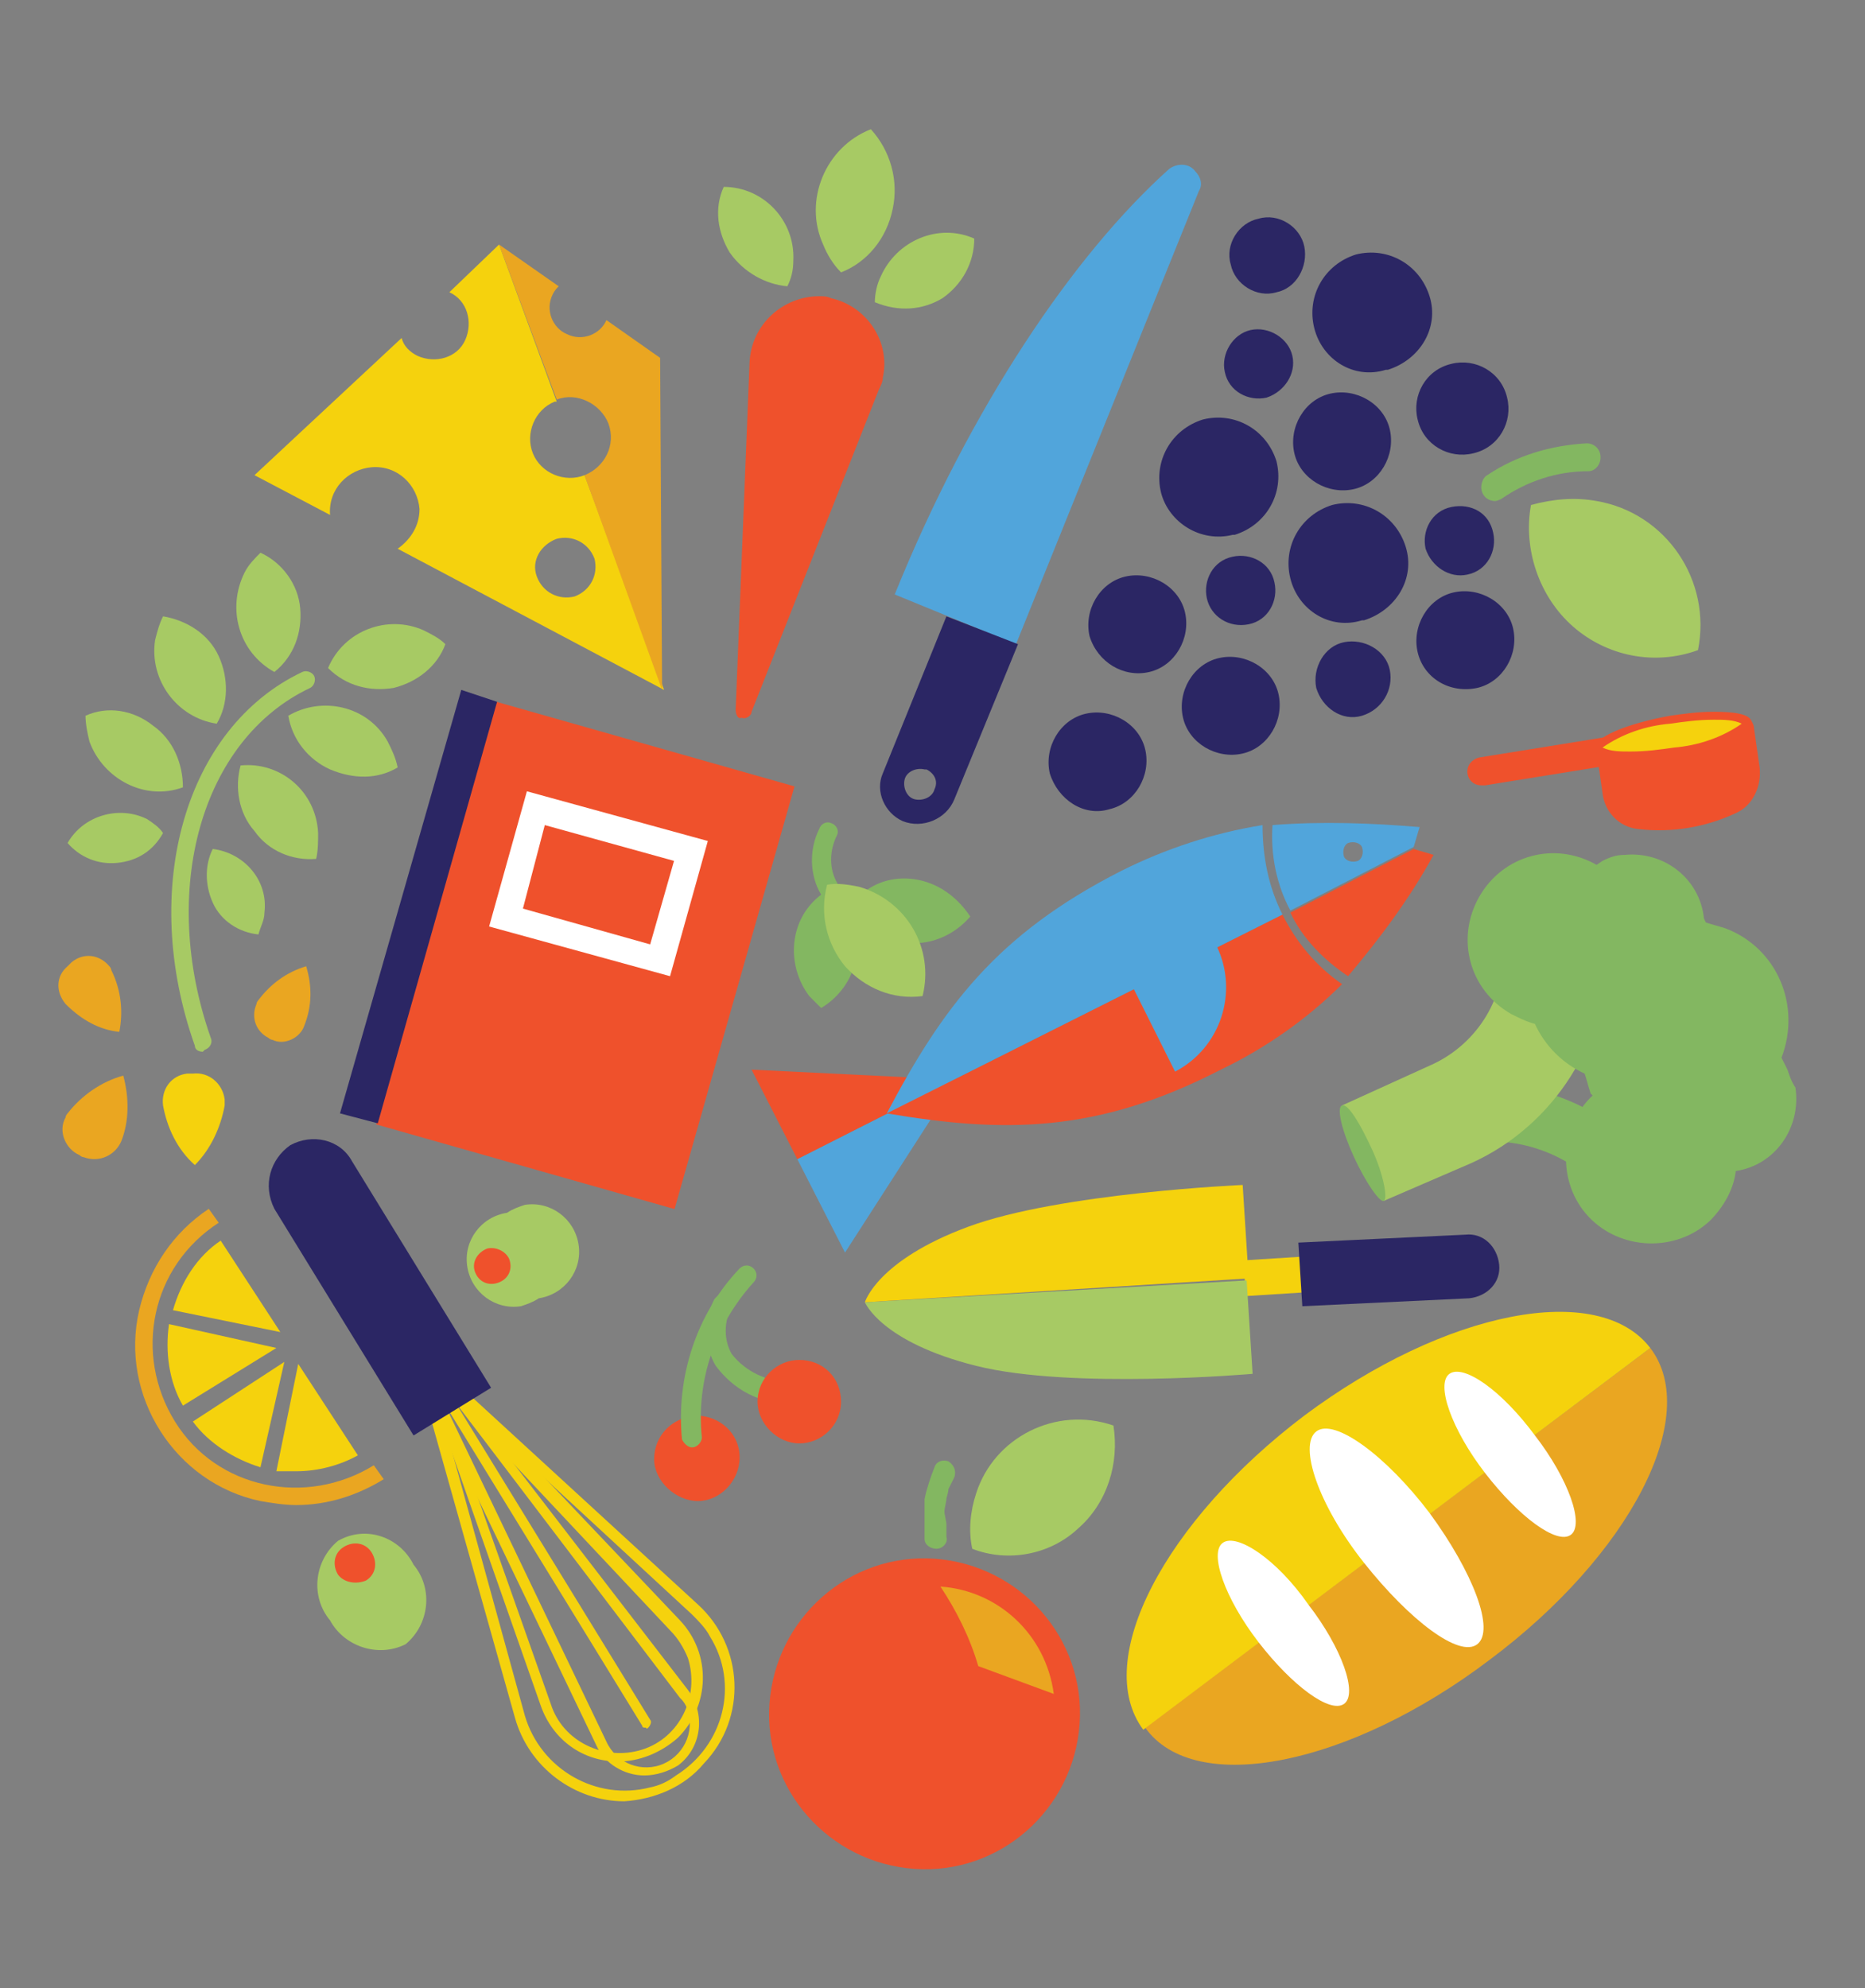 <?xml version="1.0" encoding="utf-8"?>
<!-- Generator: Adobe Illustrator 19.2.1, SVG Export Plug-In . SVG Version: 6.00 Build 0)  -->
<svg version="1.1" id="Layer_1" xmlns="http://www.w3.org/2000/svg" xmlns:xlink="http://www.w3.org/1999/xlink" x="0px" y="0px"
	 viewBox="0 0 93.8 100" style="enable-background:new 0 0 93.8 100;" xml:space="preserve">
<rect x="0" y="0" width="93.8" height="100" fill="#808080" stroke="none"/>
<style type="text/css">
	.st0{fill:#51A5DB;}
	.st1{fill:#EF512C;}
	.st2{fill:#EAA621;}
	.st3{fill:#F5D20D;}
	.st4{fill:#FFFFFF;}
	.st5{fill:#83B761;}
	.st6{fill:#A7CA64;}
	.st7{fill:#2B2664;}
</style>
<polygon class="st0" points="48.1,54.3 48,54.3 40.1,58.3 42.5,63 "/>
<path class="st1" d="M67.8,49.1c1.6-1.9,3.1-3.9,4.3-6.1c-0.3-0.1-0.7-0.2-1-0.3l-6.2,3.2C65.5,47.2,66.6,48.3,67.8,49.1z"/>
<path class="st1" d="M64.5,46L44.6,56c5.9,1,10.6,1,16.8-2.2c2.3-1.1,4.4-2.6,6.1-4.3C66.2,48.6,65.2,47.4,64.5,46z"/>
<path class="st2" d="M74.9,83.5C82,78.2,85.6,71.2,83,67.8L57.6,86.9C60.1,90.4,67.9,88.8,74.9,83.5"/>
<path class="st3" d="M65.6,71.2c-7,5.3-10.7,12.3-8.1,15.8L83,67.8C80.4,64.4,72.7,65.9,65.6,71.2"/>
<path class="st4" d="M71.9,76.1c2.2,3,3.3,5.9,2.4,6.6s-3.4-1.2-5.7-4.1s-3.3-5.9-2.4-6.6S69.7,73.2,71.9,76.1"/>
<path class="st4" d="M77.2,72.2c1.7,2.2,2.5,4.5,1.8,5s-2.6-0.9-4.3-3.1s-2.5-4.5-1.8-5S75.5,69.9,77.2,72.2"/>
<path class="st4" d="M65.8,80.7c1.7,2.2,2.5,4.5,1.8,5s-2.6-0.9-4.3-3.1s-2.5-4.5-1.8-5S64.2,78.4,65.8,80.7"/>
<path class="st1" d="M38.7,85.7c0.3-4.3,4-7.6,8.3-7.3s7.6,4,7.3,8.3s-4,7.6-8.3,7.3c0,0,0,0,0,0C41.7,93.7,38.4,90,38.7,85.7
	C38.7,85.7,38.7,85.7,38.7,85.7"/>
<path class="st5" d="M47.5,76c0-0.1,0.1-0.5,0.1-0.6s0.1-0.3,0.1-0.5l0,0c0.1-0.2,0.2-0.4,0.3-0.6c0.1-0.3,0-0.6-0.3-0.8l0,0
	c-0.3-0.1-0.6,0-0.7,0.3c-0.2,0.5-0.4,1.1-0.5,1.6v0.1c0,0.1,0,0.2,0,0.3s0,0.1,0,0.2s0,0.1,0,0.2s0,0.2,0,0.3l0,0
	c0,0.3,0,0.5,0,0.8l0,0c0,0,0,0.1,0,0.1c0,0.3,0.3,0.5,0.6,0.5l0,0c0.3,0,0.6-0.3,0.5-0.6c0-0.2,0-0.4,0-0.6S47.5,76.2,47.5,76z"/>
<path class="st6" d="M54.2,76.9c1.5-1.3,2.1-3.3,1.8-5.2c-2.9-1-6,0.6-6.9,3.4c-0.3,0.9-0.4,1.9-0.2,2.8
	C50.7,78.6,52.8,78.2,54.2,76.9"/>
<polygon class="st1" points="37.8,53.8 40.1,58.3 48,54.3 "/>
<path class="st0" d="M64.5,46c-0.7-1.4-1-2.9-1-4.5c-2.5,0.4-4.9,1.2-7.1,2.3c-6.3,3.2-9,6.9-11.8,12.2L64.5,46L64.5,46L64.5,46z"/>
<path class="st0" d="M64,41.5c-0.1,1.5,0.2,3,0.9,4.3l0,0l6.2-3.2c0.1-0.3,0.2-0.7,0.3-1C69,41.4,66.5,41.3,64,41.5z M68.3,43.3
	c-0.3,0.1-0.6,0-0.7-0.2c-0.1-0.3,0-0.6,0.2-0.7c0.3-0.1,0.6,0,0.7,0.2c0,0,0,0,0,0C68.6,42.9,68.5,43.2,68.3,43.3
	C68.2,43.3,68.2,43.3,68.3,43.3L68.3,43.3z"/>
<path class="st0" d="M59.1,53.9c2.3-1.2,3.2-4,2.1-6.3L57,49.7L59.1,53.9z"/>
<path class="st5" d="M75.2,25.2c-0.4,0-0.7-0.3-0.7-0.7c0-0.2,0.1-0.5,0.3-0.6c1.5-1,3.2-1.5,5-1.6c0.4,0,0.7,0.3,0.7,0.7
	c0,0.4-0.3,0.7-0.6,0.7c0,0,0,0,0,0c-1.6,0-3.1,0.5-4.4,1.4C75.5,25.1,75.3,25.2,75.2,25.2z"/>
<path class="st6" d="M79.1,31.5c1.7,1.5,4.1,2,6.3,1.2c0.7-3.5-1.6-6.9-5.1-7.5c-1.1-0.2-2.2-0.1-3.3,0.2
	C76.6,27.6,77.4,30,79.1,31.5"/>
<path class="st7" d="M52.8,38.9c-0.3-1.3,0.5-2.7,1.8-3s2.7,0.5,3,1.8c0.3,1.3-0.5,2.7-1.8,3c0,0,0,0,0,0
	C54.5,41.1,53.2,40.2,52.8,38.9"/>
<path class="st7" d="M54.8,32c-0.3-1.3,0.5-2.7,1.8-3c1.3-0.3,2.7,0.5,3,1.8c0.3,1.3-0.5,2.7-1.8,3c0,0,0,0,0,0
	C56.5,34.1,55.2,33.3,54.8,32"/>
<path class="st7" d="M65.1,22.8c-0.3-1.3,0.5-2.7,1.8-3c1.3-0.3,2.7,0.5,3,1.8c0.3,1.3-0.5,2.7-1.8,3c0,0,0,0,0,0
	C66.8,24.9,65.4,24.1,65.1,22.8"/>
<path class="st7" d="M71.3,32.8c-0.3-1.3,0.5-2.7,1.8-3c1.3-0.3,2.7,0.5,3,1.8c0.3,1.3-0.5,2.7-1.8,3c0,0,0,0,0,0
	C72.9,34.9,71.6,34.1,71.3,32.8"/>
<path class="st7" d="M59.5,36.1c-0.3-1.3,0.5-2.7,1.8-3s2.7,0.5,3,1.8c0.3,1.3-0.5,2.7-1.8,3c0,0,0,0,0,0
	C61.2,38.2,59.8,37.4,59.5,36.1"/>
<path class="st7" d="M64.9,29.1c-0.4-1.6,0.5-3.2,2.1-3.7c1.6-0.4,3.2,0.5,3.7,2.1s-0.5,3.2-2.1,3.7c0,0,0,0-0.1,0
	C66.9,31.7,65.3,30.7,64.9,29.1"/>
<path class="st7" d="M58.4,24.8c-0.4-1.6,0.5-3.2,2.1-3.7c1.6-0.4,3.2,0.5,3.7,2.1c0.4,1.6-0.5,3.2-2.1,3.7c0,0-0.1,0-0.1,0
	C60.4,27.3,58.8,26.3,58.4,24.8"/>
<path class="st7" d="M66.1,16.5c-0.4-1.6,0.5-3.2,2.1-3.7c1.6-0.4,3.2,0.5,3.7,2.1s-0.5,3.2-2.1,3.7c0,0,0,0-0.1,0
	C68.1,19.1,66.5,18.1,66.1,16.5"/>
<path class="st7" d="M71.3,21.1c-0.3-1.2,0.4-2.5,1.7-2.8c1.2-0.3,2.5,0.4,2.8,1.7c0.3,1.2-0.4,2.5-1.7,2.8
	C72.9,23.1,71.6,22.4,71.3,21.1C71.3,21.1,71.3,21.1,71.3,21.1"/>
<path class="st7" d="M61.6,18.7c-0.2-0.9,0.4-1.9,1.3-2.1c0.9-0.2,1.9,0.4,2.1,1.3c0.2,0.9-0.4,1.8-1.3,2.1
	C62.8,20.2,61.8,19.7,61.6,18.7C61.6,18.7,61.6,18.7,61.6,18.7"/>
<path class="st7" d="M60.7,30.1c-0.2-0.9,0.3-1.9,1.3-2.1c0.9-0.2,1.9,0.3,2.1,1.3c0.2,0.9-0.3,1.9-1.3,2.1
	C61.8,31.6,60.9,31,60.7,30.1C60.7,30.1,60.7,30.1,60.7,30.1"/>
<path class="st7" d="M71.7,27.6c-0.2-0.9,0.3-1.9,1.3-2.1s1.9,0.3,2.1,1.3c0.2,0.9-0.3,1.9-1.3,2.1C72.9,29.1,72,28.5,71.7,27.6"/>
<path class="st0" d="M60.3,9.6l-9.2,22.8L45,29.9l0,0c3.8-9.4,9-17.1,13.8-21.4c0.4-0.3,1-0.3,1.3,0.1C60.4,8.9,60.5,9.3,60.3,9.6"
	/>
<path class="st7" d="M47.6,31l-3.2,7.9c-0.4,0.9,0.1,2,1,2.4c0,0,0,0,0,0c1,0.4,2.2-0.1,2.6-1.1l3.2-7.8L47.6,31z M47,39.7
	c-0.1,0.4-0.6,0.6-1,0.5s-0.6-0.6-0.5-1c0.1-0.4,0.6-0.6,1-0.5c0,0,0,0,0.1,0C47,38.9,47.2,39.3,47,39.7z"/>
<path class="st5" d="M70.4,58.7l-1.1-2.5l1.5-0.7c3.8-1.7,8.2-1,11.2,1.9l-1.9,2c-2.2-2-5.4-2.6-8.2-1.3L70.4,58.7z"/>
<path class="st6" d="M69.6,60.4l-2.1-4.8l4.4-2c2.3-1,3.8-3.3,3.7-5.8l5.2-0.1c0.1,4.6-2.6,8.9-6.8,10.8L69.6,60.4z"/>
<path class="st5" d="M89.9,53.8c-0.1-0.2-0.2-0.4-0.3-0.6c1-2.6-0.2-5.5-2.8-6.5c-0.3-0.1-0.7-0.2-1-0.3l-0.1-0.2
	c-0.2-2-2-3.4-4-3.2c-0.4,0-0.7,0.1-1.1,0.3l-0.3,0.2c-2.1-1.2-4.7-0.5-5.9,1.6c-1.2,2.1-0.5,4.7,1.6,5.9c0.4,0.2,0.8,0.4,1.2,0.5
	l0,0c0.5,1.1,1.4,2,2.5,2.5c0.1,0.3,0.2,0.7,0.3,1l0.1,0.1c-1.7,1.6-1.8,4.4-0.2,6.1c1.6,1.7,4.4,1.8,6.1,0.2
	c0.7-0.7,1.2-1.6,1.3-2.5c2-0.3,3.3-2.2,3-4.2C90.1,54.4,90,54.1,89.9,53.8z"/>
<path class="st5" d="M69.6,60.4c-0.2,0.1-0.9-0.9-1.5-2.2s-0.9-2.5-0.6-2.6s0.9,0.9,1.5,2.2S69.8,60.3,69.6,60.4"/>
<path class="st3" d="M31.1,88.6c-1.8,0-3.3-1.1-3.9-2.8l-5.4-15.4l1.2-0.7l11.2,11.8c1.6,1.7,1.5,4.3-0.1,5.9
	C33.2,88.2,32.1,88.6,31.1,88.6z M22.4,70.7l5.3,15c0.6,1.9,2.7,2.9,4.6,2.3s2.9-2.7,2.3-4.6c-0.2-0.5-0.5-1-0.9-1.4L22.8,70.4
	L22.4,70.7z"/>
<path class="st3" d="M32.4,89.3c-1,0-2-0.6-2.4-1.5l-8.3-17.3l1.2-0.7L34.6,85c0.9,1.2,0.7,2.9-0.5,3.8C33.6,89.1,33,89.3,32.4,89.3
	z M22.4,70.7l8.1,16.9c0.5,1.1,1.8,1.6,2.9,1.1c1.1-0.5,1.6-1.8,1.1-2.9c-0.1-0.2-0.2-0.3-0.3-0.4L22.8,70.4L22.4,70.7z"/>
<path class="st3" d="M31.4,90.6c-2.5,0-4.8-1.7-5.5-4.2l-4.5-16l1.5-0.9l12.2,11.2c2.3,2.1,2.5,5.7,0.3,8
	C34.4,89.9,32.9,90.5,31.4,90.6z M22.1,70.7l4.3,15.6c0.8,2.7,3.6,4.3,6.3,3.6c0.5-0.1,0.9-0.3,1.3-0.6c2.4-1.5,3.2-4.6,1.7-7
	c-0.2-0.4-0.6-0.8-0.9-1.1l-11.9-11L22.1,70.7z"/>
<path class="st3" d="M32.5,86.9c-0.1,0-0.2,0-0.2-0.1L19.9,66.6c-0.1-0.1,0-0.3,0.1-0.4c0.1-0.1,0.3,0,0.3,0.1l12.4,20.2
	c0.1,0.1,0,0.3-0.1,0.4C32.6,86.9,32.5,87,32.5,86.9z"/>
<path class="st7" d="M14.6,57.6L14.6,57.6c1.1-0.6,2.5-0.3,3.1,0.8l7,11.4l-3.9,2.4l-7-11.4C13.2,59.6,13.6,58.3,14.6,57.6"/>
<path class="st3" d="M20,27.6l13.4,7.1l-4-10.8c-1,0.4-2.2-0.1-2.6-1.1s0.1-2.2,1.1-2.6H28l-2.9-7.9l-2.5,2.4
	c0.9,0.4,1.2,1.5,0.8,2.4s-1.5,1.2-2.4,0.8c-0.4-0.2-0.7-0.5-0.8-0.9l-7.4,6.9l3.8,2c-0.1-1.3,0.9-2.3,2.1-2.4
	c1.3-0.1,2.3,0.9,2.4,2.1C21.1,26.4,20.7,27.1,20,27.6z M28,27.1c0.8-0.2,1.6,0.2,1.9,1c0.2,0.8-0.2,1.6-1,1.9
	c-0.8,0.2-1.6-0.2-1.9-1C26.7,28.2,27.2,27.4,28,27.1C28,27.1,28,27.1,28,27.1z"/>
<path class="st2" d="M29.4,23.9l3.9,10.8L33.2,18l-2.7-1.9c-0.3,0.7-1.2,1.1-2,0.7c-0.7-0.3-1.1-1.2-0.7-2c0.1-0.2,0.2-0.3,0.3-0.4
	l-3-2.1l2.9,7.8c1-0.4,2.2,0.2,2.6,1.2C31,22.4,30.4,23.5,29.4,23.9z"/>
<path class="st1" d="M37,35.7l0.7-17.5c0.1-1.9,1.7-3.3,3.5-3.3c0.2,0,0.4,0,0.6,0.1l0,0c1.8,0.4,3,2.2,2.6,4c0,0.2-0.1,0.4-0.2,0.6
	l-6.4,16.2c0,0.2-0.3,0.4-0.5,0.3C37.1,36.2,37,35.9,37,35.7L37,35.7"/>
<path class="st6" d="M44.9,10.5c0.3-1.4-0.1-2.9-1.1-4c-2.3,0.9-3.4,3.6-2.4,5.8c0.2,0.5,0.5,1,0.9,1.4C43.6,13.2,44.6,12,44.9,10.5
	"/>
<path class="st6" d="M47.4,15c1-0.7,1.6-1.8,1.6-3c-1.8-0.8-3.9,0.1-4.7,1.9c-0.2,0.4-0.3,0.9-0.3,1.3C45.2,15.7,46.4,15.6,47.4,15"
	/>
<path class="st6" d="M36.7,12.7c-0.6-1-0.8-2.2-0.3-3.3c2,0,3.6,1.7,3.5,3.7c0,0.5-0.1,0.9-0.3,1.3C38.5,14.3,37.4,13.7,36.7,12.7"
	/>
<path class="st6" d="M20.8,78.7c1,1.2,0.8,3-0.4,4c-1.4,0.7-3.1,0.1-3.8-1.2c-1-1.2-0.8-3,0.4-4C18.4,76.7,20.1,77.3,20.8,78.7"/>
<path class="st1" d="M17,79.2c-0.3-0.5-0.2-1.1,0.3-1.4s1.1-0.2,1.4,0.3c0.3,0.5,0.2,1.1-0.3,1.4c0,0,0,0,0,0
	C17.9,79.7,17.3,79.6,17,79.2"/>
<path class="st6" d="M27.1,65.3c1.3-0.2,2.2-1.4,2-2.7c-0.2-1.3-1.4-2.2-2.7-2c-0.3,0.1-0.6,0.2-0.9,0.4c-1.3,0.2-2.2,1.4-2,2.7
	s1.4,2.2,2.7,2C26.5,65.6,26.8,65.5,27.1,65.3"/>
<path class="st1" d="M24.5,62.8C24,63,23.7,63.5,23.9,64c0.2,0.5,0.7,0.7,1.2,0.5c0.5-0.2,0.7-0.7,0.5-1.2c0,0,0,0,0,0
	C25.4,62.9,24.9,62.7,24.5,62.8"/>
<path class="st6" d="M16.6,38.7c-1.1-0.5-1.9-1.5-2.1-2.7c1.7-1,4-0.5,5,1.3c0.2,0.4,0.4,0.8,0.5,1.3C19,39.2,17.8,39.2,16.6,38.7"
	/>
<path class="st6" d="M19.8,34.6c-1.2,0.2-2.4-0.1-3.3-1c0.8-1.9,3-2.7,4.8-1.9c0.4,0.2,0.8,0.4,1.1,0.7C22,33.5,21,34.3,19.8,34.6"
	/>
<path class="st6" d="M15.1,30.6c0.1,1.2-0.3,2.4-1.3,3.2c-1.8-1-2.4-3.2-1.5-5c0.2-0.4,0.5-0.7,0.8-1C14.2,28.3,15,29.4,15.1,30.6"
	/>
<path class="st6" d="M12.8,41.8c-0.8-0.9-1-2.2-0.7-3.3c2-0.2,3.8,1.3,3.9,3.4c0,0.4,0,0.9-0.1,1.3C14.7,43.3,13.5,42.8,12.8,41.8"
	/>
<path class="st6" d="M10.7,45.4c-0.4-0.9-0.4-1.9,0-2.7c1.6,0.2,2.8,1.6,2.6,3.2c0,0.4-0.2,0.7-0.3,1.1C12,46.9,11.1,46.3,10.7,45.4
	"/>
<path class="st6" d="M5.9,43.4c-1,0.1-1.9-0.3-2.5-1c0.8-1.4,2.6-1.9,4-1.2c0.3,0.2,0.6,0.4,0.8,0.7C7.7,42.8,6.9,43.3,5.9,43.4"/>
<path class="st6" d="M11,33c0.5,1.1,0.5,2.4-0.1,3.4c-2-0.3-3.4-2.2-3.1-4.2C7.9,31.8,8,31.4,8.2,31C9.4,31.2,10.5,31.9,11,33"/>
<path class="st6" d="M7.7,36.5c1,0.7,1.5,1.9,1.5,3.1c-1.9,0.7-4-0.4-4.7-2.3c-0.1-0.4-0.2-0.9-0.2-1.3C5.4,35.5,6.7,35.7,7.7,36.5"
	/>
<path class="st6" d="M10.2,52.9c-0.2,0-0.4-0.1-0.4-0.3c-2.8-7.9-0.5-16,5.4-18.8c0.2-0.1,0.5,0,0.6,0.2s0,0.5-0.2,0.6l0,0
	c-5.5,2.6-7.6,10.2-5,17.6c0.1,0.2,0,0.5-0.3,0.6L10.2,52.9z"/>
<path class="st7" d="M66.2,34.6c-0.2-1,0.4-2.1,1.4-2.3c1-0.2,2.1,0.4,2.3,1.4c0.2,1-0.4,2-1.4,2.3C67.5,36.3,66.5,35.6,66.2,34.6"
	/>
<path class="st7" d="M61.9,13.3c-0.3-1,0.4-2.1,1.4-2.3c1-0.3,2.1,0.4,2.3,1.4s-0.4,2.1-1.4,2.3c0,0,0,0,0,0
	C63.2,15,62.1,14.3,61.9,13.3"/>
<path class="st2" d="M6.1,57.4c-0.3,0.7-1.1,1.1-1.9,0.8c-0.1,0-0.2-0.1-0.2-0.1c-0.7-0.3-1.1-1.2-0.7-1.9c0-0.1,0.1-0.2,0.1-0.2
	c0.7-0.9,1.7-1.6,2.8-1.9C6.5,55.2,6.5,56.4,6.1,57.4"/>
<path class="st2" d="M15.3,51.6c-0.2,0.6-1,1-1.6,0.7c-0.1,0-0.2-0.1-0.2-0.1c-0.6-0.3-0.9-1-0.6-1.7c0-0.1,0.1-0.2,0.1-0.2
	c0.6-0.8,1.4-1.4,2.4-1.7C15.7,49.6,15.7,50.6,15.3,51.6"/>
<path class="st3" d="M8.2,55.6c-0.1-0.8,0.4-1.5,1.2-1.6c0.1,0,0.2,0,0.3,0c0.8-0.1,1.5,0.5,1.6,1.3c0,0.1,0,0.2,0,0.3
	c-0.2,1.1-0.7,2.2-1.5,3C8.9,57.8,8.4,56.7,8.2,55.6"/>
<path class="st2" d="M3.3,50.5c-0.5-0.6-0.5-1.4,0.1-1.9c0.1-0.1,0.1-0.1,0.2-0.2c0.6-0.5,1.4-0.4,1.9,0.2c0.1,0.1,0.1,0.2,0.1,0.2
	c0.5,1,0.6,2.1,0.4,3.1C5,51.8,4.1,51.3,3.3,50.5"/>
<path class="st1" d="M74.5,39.5c-0.4,0-0.7-0.3-0.7-0.7c0-0.3,0.2-0.6,0.6-0.7l6.2-1c0.4-0.1,0.7,0.2,0.8,0.6
	c0.1,0.4-0.2,0.7-0.5,0.8l-6.2,1L74.5,39.5L74.5,39.5z"/>
<path class="st1" d="M82.4,41.7L82.4,41.7c1.7,0.2,3.4-0.1,4.9-0.8c0.9-0.4,1.3-1.4,1.2-2.3l-0.3-2.1c-0.1-0.3-0.3-0.5-0.6-0.5
	c0,0,0,0,0,0l-6.8,1.2c-0.3,0.1-0.5,0.3-0.5,0.6l0.3,2.1C80.7,40.8,81.4,41.6,82.4,41.7"/>
<path class="st3" d="M82,37.9c-1.2,0-1.7-0.2-1.7-0.4s1.2-1,3.6-1.4c0.7-0.1,1.5-0.2,2.2-0.2c1.2,0,1.7,0.2,1.7,0.4
	c-0.2,0.4-0.5,0.6-0.9,0.7c-0.9,0.4-1.8,0.6-2.7,0.8C83.5,37.9,82.7,37.9,82,37.9"/>
<path class="st1" d="M86.2,35.8v0.4c0.5,0,1,0,1.4,0.2c-1,0.7-2.2,1.1-3.4,1.2c-0.7,0.1-1.4,0.2-2.2,0.2c-0.5,0-1,0-1.4-0.2
	c1-0.7,2.2-1.1,3.4-1.2c0.7-0.1,1.4-0.2,2.2-0.2L86.2,35.8 M86.2,35.8c-0.8,0-1.5,0.1-2.2,0.2c-2.2,0.4-3.9,1.1-3.8,1.7
	c0.1,0.3,0.8,0.5,1.9,0.5c0.8,0,1.5-0.1,2.2-0.2c2.2-0.4,3.9-1.1,3.8-1.7C88,35.9,87.2,35.8,86.2,35.8"/>
<path class="st3" d="M8.7,65.9l5.4,1.1l-3-4.6C9.9,63.2,9.1,64.5,8.7,65.9z"/>
<path class="st3" d="M13.9,67.8l-5.4-1.2c-0.2,1.4,0,2.9,0.7,4.1L13.9,67.8z"/>
<path class="st3" d="M13.1,73.8l1.2-5.3l-4.6,3C10.5,72.6,11.8,73.4,13.1,73.8z"/>
<path class="st3" d="M14.9,74L14.9,74c1.1,0,2.2-0.3,3.1-0.8l-3-4.6L13.9,74C14.2,74,14.6,74,14.9,74z"/>
<path class="st2" d="M14.9,75.7c-0.6,0-1.2-0.1-1.8-0.2C8.8,74.6,6,70.2,7,65.9c0.5-2.1,1.7-3.9,3.5-5.1l0.5,0.7
	c-3.4,2.2-4.3,6.6-2.2,10s6.6,4.3,10,2.2l0.5,0.7C18,75.2,16.5,75.7,14.9,75.7z"/>
<path class="st1" d="M37.2,73.3c0,1.2-1,2.2-2.1,2.2s-2.2-1-2.2-2.1c0-1.2,0.9-2.1,2.1-2.2C36.2,71.2,37.2,72.1,37.2,73.3L37.2,73.3
	"/>
<path class="st5" d="M34.8,72.8c-0.2,0-0.4-0.2-0.5-0.4c-0.3-3.1,0.7-6.3,2.9-8.6c0.2-0.2,0.5-0.2,0.7,0c0.2,0.2,0.2,0.5,0,0.7
	c-1.9,2.1-2.9,4.9-2.6,7.8C35.3,72.5,35.1,72.8,34.8,72.8L34.8,72.8L34.8,72.8z"/>
<path class="st5" d="M45.8,44.2c-1.1-0.1-2.1,0.3-2.8,1.1c-0.4-0.2-0.7-0.5-0.9-0.9c-0.4-0.7-0.4-1.6,0-2.4c0.1-0.2,0-0.5-0.3-0.6
	c-0.2-0.1-0.5,0-0.6,0.3l0,0c-0.5,1-0.5,2.3,0.1,3.3l0,0c-1.6,1.2-1.8,3.5-0.6,5.1c0.2,0.2,0.4,0.4,0.6,0.6c1.5-0.9,2.2-2.7,1.6-4.3
	c0.3,0.1,0.6,0.2,0.9,0.3c1.6,1.2,3.7,0.9,5-0.6C48,44.9,46.9,44.3,45.8,44.2z"/>
<path class="st5" d="M39.7,70.6L39.7,70.6c-1.5,0-2.8-0.7-3.7-1.9c-0.6-1-0.6-2.3-0.1-3.3c0.1-0.2,0.4-0.4,0.6-0.3
	c0.2,0.1,0.4,0.4,0.3,0.6l0,0c-0.4,0.8-0.4,1.7,0,2.4c0.7,0.9,1.8,1.4,2.9,1.4c0.3,0,0.4,0.3,0.4,0.5C40.1,70.4,39.9,70.6,39.7,70.6
	z"/>
<path class="st1" d="M42.3,70.5c0,1.2-1,2.1-2.1,2.1s-2.1-1-2.1-2.1c0-1.2,1-2.1,2.1-2.1l0,0C41.4,68.4,42.3,69.3,42.3,70.5"/>
<rect x="18.4" y="40.2" transform="matrix(0.273 -0.962 0.962 0.273 -24.777 63.281)" class="st1" width="22.1" height="15.6"/>
<polygon class="st7" points="19,56.5 17.1,56 23.2,34.7 25,35.3 "/>
<path class="st2" d="M47.3,79.8c0.8,1.2,1.5,2.6,1.9,4l3.8,1.4C52.6,82.2,50.2,80,47.3,79.8"/>
<rect x="62.6" y="63.3" transform="matrix(0.998 -6.313889e-02 6.313889e-02 0.998 -3.929 4.172)" class="st3" width="2.9" height="1.8"/>
<path class="st6" d="M43.5,65.5c0,0,0.8,2,5.6,3.2s13.9,0.4,13.9,0.4l-0.3-4.7L43.5,65.5z"/>
<path class="st3" d="M43.5,65.5c0,0,0.6-2.1,5.2-3.8s13.8-2.1,13.8-2.1l0.3,4.7L43.5,65.5z"/>
<path class="st7" d="M75.4,63.6L75.4,63.6c0.1,0.9-0.6,1.6-1.5,1.7c0,0,0,0,0,0l-8.4,0.4l-0.2-3.2l8.4-0.4
	C74.6,62,75.3,62.7,75.4,63.6C75.4,63.6,75.4,63.6,75.4,63.6"/>
<path class="st4" d="M33.7,49.1l-9.1-2.5l1.9-6.8l9.1,2.5L33.7,49.1z M26.3,45.7l6.4,1.8l1.2-4.2l-6.5-1.8L26.3,45.7z"/>
<path class="st6" d="M42.5,48.6c1,1.1,2.4,1.7,3.9,1.5c0.6-2.4-0.8-4.8-3.2-5.5c-0.5-0.1-1.1-0.2-1.6-0.1
	C41.2,46,41.6,47.5,42.5,48.6"/>
</svg>
